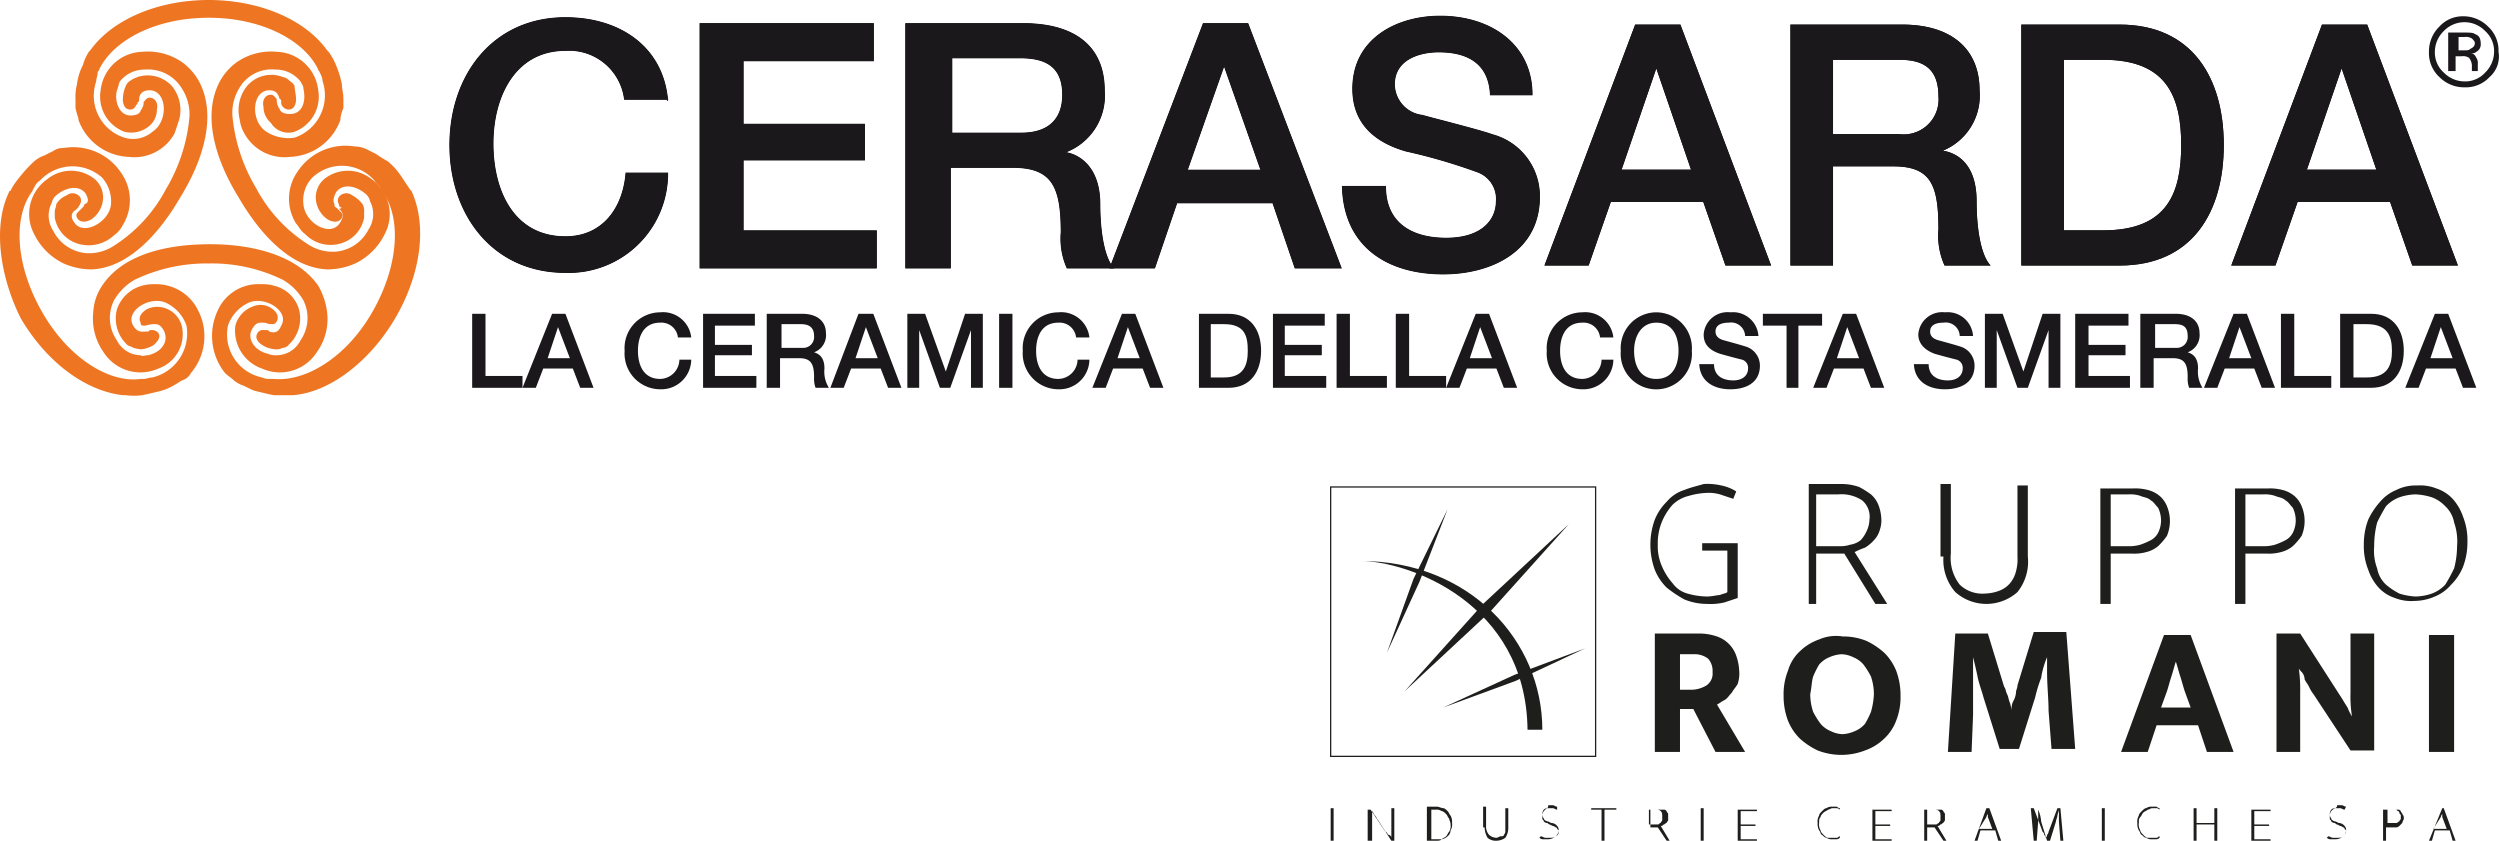 <svg id="Livello_1" data-name="Livello 1" xmlns="http://www.w3.org/2000/svg" viewBox="0 0 168.9 56.8"><defs><style>.cls-1{fill:#1b181c;}.cls-2,.cls-3,.cls-4,.cls-7{fill:none;}.cls-2,.cls-3,.cls-4{stroke:#1b181c;}.cls-2,.cls-3{stroke-miterlimit:3.864;}.cls-2,.cls-4{stroke-width:0.078px;}.cls-3{stroke-width:0.034px;}.cls-4{stroke-miterlimit:10;}.cls-5{fill:#ee7623;}.cls-6{fill:#1e1e1c;}.cls-7{stroke:#1e1e1c;stroke-width:0.086px;}</style></defs><polygon class="cls-1" points="31.9 26.2 35.3 26.2 35.3 25.4 32.8 25.4 32.8 21.2 31.9 21.2 31.9 26.2"/><path class="cls-1" d="M37.7,22.1h0l.8,2.1H37Zm-2.4,4.1h.9l.5-1.3h2l.5,1.3h.9l-1.9-5h-.9Z"/><path class="cls-1" d="M46.7,22.8a1.917,1.917,0,0,0-2.1-1.7,2.419,2.419,0,0,0-2.4,2.6,2.419,2.419,0,0,0,2.4,2.6,2.027,2.027,0,0,0,2.1-2h-.8a1.324,1.324,0,0,1-1.3,1.3c-1.1,0-1.5-.9-1.5-1.9s.4-1.9,1.5-1.9a1.12,1.12,0,0,1,1.2,1Z"/><polygon class="cls-1" points="47.5 26.2 51.1 26.2 51.1 25.4 48.3 25.4 48.3 24 50.8 24 50.8 23.3 48.3 23.3 48.3 22 51 22 51 21.2 47.5 21.2 47.5 26.2"/><path class="cls-1" d="M52.7,21.9h1.4c.4,0,.9.1.9.8a.736.736,0,0,1-.8.8H52.8V21.9Zm-.9,4.3h.9v-2H54c.8,0,1,.4,1,1.3a1.702,1.702,0,0,0,.1.7H56a2.062,2.062,0,0,1-.3-1.3c0-.8-.4-1-.7-1.1h0a1.228,1.228,0,0,0,.8-1.3c0-.8-.6-1.3-1.6-1.3H51.8Z"/><path class="cls-1" d="M58.5,22.1h0l.8,2.1H57.8Zm-2.4,4.1H57l.5-1.3h2l.5,1.3h.9l-1.9-5H58Z"/><polygon class="cls-1" points="61.3 26.2 62.1 26.2 62.1 22.3 62.1 22.3 63.5 26.2 64.2 26.2 65.6 22.3 65.6 22.3 65.6 26.2 66.4 26.2 66.4 21.2 65.2 21.2 63.9 25.1 63.9 25.1 62.5 21.2 61.3 21.2 61.3 26.2"/><rect class="cls-1" x="67.5" y="21.2" width="0.9" height="5"/><path class="cls-1" d="M73.6,22.8a1.917,1.917,0,0,0-2.1-1.7,2.419,2.419,0,0,0-2.4,2.6,2.419,2.419,0,0,0,2.4,2.6,2.027,2.027,0,0,0,2.1-2h-.8a1.324,1.324,0,0,1-1.3,1.3c-1.1,0-1.5-.9-1.5-1.9s.4-1.9,1.5-1.9a1.12,1.12,0,0,1,1.2,1Z"/><path class="cls-1" d="M76.2,22.1h0l.8,2.1H75.5Zm-2.4,4.1h.9l.5-1.3h2l.5,1.3h.9l-1.9-5h-.9Z"/><path class="cls-1" d="M81.8,21.9h.9c1.4,0,1.6.8,1.6,1.8s-.3,1.8-1.6,1.8h-.9ZM81,26.2h2c1.5,0,2.2-1.1,2.2-2.5s-.7-2.5-2.2-2.5H81Z"/><polygon class="cls-1" points="86 26.2 89.6 26.2 89.6 25.4 86.8 25.4 86.8 24 89.3 24 89.3 23.3 86.8 23.3 86.8 22 89.5 22 89.5 21.2 86 21.2 86 26.2"/><polygon class="cls-1" points="90.3 26.2 93.7 26.2 93.7 25.4 91.2 25.4 91.2 21.2 90.3 21.2 90.3 26.2"/><polygon class="cls-1" points="94.3 26.2 97.7 26.2 97.7 25.4 95.2 25.4 95.2 21.2 94.3 21.2 94.3 26.2"/><path class="cls-1" d="M100,22.1h0l.8,2.1H99.3Zm-2.3,4.1h.9l.5-1.3h2l.5,1.3h.9l-1.9-5h-.9Z"/><path class="cls-1" d="M109,22.8a1.917,1.917,0,0,0-2.1-1.7,2.419,2.419,0,0,0-2.4,2.6,2.419,2.419,0,0,0,2.4,2.6,2.027,2.027,0,0,0,2.1-2h-.8a1.324,1.324,0,0,1-1.3,1.3c-1.1,0-1.5-.9-1.5-1.9s.4-1.9,1.5-1.9a1.12,1.12,0,0,1,1.2,1Z"/><path class="cls-1" d="M111.9,21.1a2.419,2.419,0,0,0-2.4,2.6,2.408,2.408,0,1,0,4.8,0,2.419,2.419,0,0,0-2.4-2.6m0,.7c1.1,0,1.5.9,1.5,1.9s-.4,1.9-1.5,1.9-1.5-.9-1.5-1.9.5-1.9,1.5-1.9"/><path class="cls-1" d="M114.8,24.5c0,1.2.9,1.8,2.1,1.8,1,0,2-.4,2-1.6a1.347,1.347,0,0,0-1-1.3c-.3-.1-1.4-.4-1.4-.4q-.6-.15-.6-.6c0-.5.5-.6.9-.6a.945.945,0,0,1,1.1.9h.9a1.722,1.722,0,0,0-1.9-1.6,1.613,1.613,0,0,0-1.8,1.5c0,.5.2,1,1.1,1.3.7.2,1.1.3,1.5.4a.575.575,0,0,1,.4.6c0,.4-.3.8-1,.8s-1.3-.3-1.3-1.1h-1Z"/><polygon class="cls-1" points="119.1 22 120.7 22 120.7 26.2 121.5 26.2 121.5 22 123.1 22 123.1 21.2 119.1 21.2 119.1 22"/><path class="cls-1" d="M124.8,22.1h0l.8,2.1h-1.5Zm-2.3,4.1h.9l.5-1.3h2l.5,1.3h.9l-1.9-5h-.9Z"/><path class="cls-1" d="M129.3,24.5c0,1.2.9,1.8,2.1,1.8,1,0,2-.4,2-1.6a1.347,1.347,0,0,0-1-1.3c-.3-.1-1.4-.4-1.4-.4q-.6-.15-.6-.6c0-.5.5-.6.9-.6a.945.945,0,0,1,1.1.9h.9a1.722,1.722,0,0,0-1.9-1.6,1.613,1.613,0,0,0-1.8,1.5c0,.5.3,1,1.1,1.3.7.2,1.1.3,1.5.4a.575.575,0,0,1,.4.6c0,.4-.3.8-1,.8s-1.3-.3-1.3-1.1h-1Z"/><polygon class="cls-1" points="134.1 26.2 134.9 26.2 134.9 22.3 134.9 22.3 136.3 26.2 137 26.2 138.4 22.3 138.4 22.3 138.4 26.2 139.2 26.2 139.2 21.2 138 21.2 136.7 25.1 136.7 25.1 135.3 21.2 134.1 21.2 134.1 26.2"/><polygon class="cls-1" points="140.2 26.2 143.9 26.2 143.9 25.4 141.1 25.4 141.1 24 143.6 24 143.6 23.3 141.1 23.3 141.1 22 143.8 22 143.8 21.2 140.2 21.2 140.2 26.2"/><path class="cls-1" d="M145.5,21.9h1.4c.5,0,.9.1.9.8a.736.736,0,0,1-.8.8h-1.4V21.9Zm-.9,4.3h.9v-2h1.3c.8,0,1,.4,1,1.3a1.702,1.702,0,0,0,.1.7h.9a2.062,2.062,0,0,1-.3-1.3c0-.8-.4-1-.7-1.1h0a1.228,1.228,0,0,0,.8-1.3c0-.8-.6-1.3-1.6-1.3h-2.4Z"/><path class="cls-1" d="M151.3,22.1h0l.8,2.1h-1.5Zm-2.4,4.1h.9l.5-1.3h2l.5,1.3h.9l-1.9-5h-.9Z"/><polygon class="cls-1" points="154.1 26.2 157.5 26.2 157.5 25.4 155 25.4 155 21.2 154.1 21.2 154.1 26.2"/><path class="cls-1" d="M159,21.9h.9c1.4,0,1.7.8,1.7,1.8s-.3,1.8-1.7,1.8H159Zm-.9,4.3h2.1c1.5,0,2.2-1.1,2.2-2.5s-.7-2.5-2.2-2.5h-2.1Z"/><path class="cls-1" d="M164.9,22.1h0l.8,2.1h-1.5Zm-2.4,4.1h.9l.5-1.3h2l.5,1.3h.9l-1.9-5h-.9Z"/><path class="cls-1" d="M45.1,6.8c-.3-3.6-3.2-5.6-6.9-5.6-4.9,0-7.8,3.9-7.8,8.6s2.9,8.6,7.8,8.6a6.681,6.681,0,0,0,6.9-6.7H42.3c-.2,2.4-1.6,4.3-4.1,4.3-3.5,0-4.9-3.1-4.9-6.3s1.5-6.3,4.9-6.3a3.781,3.781,0,0,1,4,3.3h2.9Z"/><path class="cls-2" d="M45.1,6.8c-.3-3.6-3.2-5.6-6.9-5.6-4.9,0-7.8,3.9-7.8,8.6s2.9,8.6,7.8,8.6a6.681,6.681,0,0,0,6.9-6.7H42.3c-.2,2.4-1.6,4.3-4.1,4.3-3.5,0-4.9-3.1-4.9-6.3s1.5-6.3,4.9-6.3a3.781,3.781,0,0,1,4,3.3h2.9Z"/><path class="cls-1" d="M45.1,6.8c-.3-3.6-3.2-5.6-6.9-5.6-4.9,0-7.8,3.9-7.8,8.6s2.9,8.6,7.8,8.6a6.681,6.681,0,0,0,6.9-6.7H42.3c-.2,2.4-1.6,4.3-4.1,4.3-3.5,0-4.9-3.1-4.9-6.3s1.5-6.3,4.9-6.3a3.781,3.781,0,0,1,4,3.3h2.9Z"/><path class="cls-3" d="M45.1,6.8c-.3-3.6-3.2-5.6-6.9-5.6-4.9,0-7.8,3.9-7.8,8.6s2.9,8.6,7.8,8.6a6.681,6.681,0,0,0,6.9-6.7H42.3c-.2,2.4-1.6,4.3-4.1,4.3-3.5,0-4.9-3.1-4.9-6.3s1.5-6.3,4.9-6.3a3.781,3.781,0,0,1,4,3.3h2.9Z"/><polygon class="cls-1" points="47.3 18.1 59.2 18.1 59.2 15.6 50.2 15.6 50.2 10.8 58.4 10.8 58.4 8.4 50.2 8.4 50.2 4.1 59 4.1 59 1.6 47.3 1.6 47.3 18.1"/><polygon class="cls-2" points="47.3 18.1 59.2 18.1 59.2 15.6 50.2 15.6 50.2 10.8 58.4 10.8 58.4 8.4 50.2 8.4 50.2 4.1 59 4.1 59 1.6 47.3 1.6 47.3 18.1"/><polygon class="cls-1" points="47.3 18.1 59.2 18.1 59.2 15.6 50.2 15.6 50.2 10.8 58.4 10.8 58.4 8.4 50.2 8.4 50.2 4.1 59 4.1 59 1.6 47.3 1.6 47.3 18.1"/><polygon class="cls-3" points="47.3 18.1 59.2 18.1 59.2 15.6 50.2 15.6 50.2 10.8 58.4 10.8 58.4 8.4 50.2 8.4 50.2 4.1 59 4.1 59 1.6 47.3 1.6 47.3 18.1"/><path class="cls-1" d="M64.2,3.9h4.7c1.5,0,2.9.4,2.9,2.5,0,1.7-1,2.6-2.8,2.6H64.3V3.9ZM61.3,18.1h2.9V11.3h4.2c2.7,0,3.3,1.3,3.3,4.4a4.878,4.878,0,0,0,.4,2.4h3.1c-.6-.7-.9-2.4-.9-4.3,0-2.6-1.5-3.4-2.4-3.5h0a4.074,4.074,0,0,0,2.7-4.2c0-2.8-1.8-4.5-5.5-4.5H61.2V18.1Z"/><path class="cls-2" d="M64.2,3.9h4.7c1.5,0,2.9.4,2.9,2.5,0,1.7-1,2.6-2.8,2.6H64.3V3.9ZM61.3,18.1h2.9V11.3h4.2c2.7,0,3.3,1.3,3.3,4.4a4.878,4.878,0,0,0,.4,2.4h3.1c-.6-.7-.9-2.4-.9-4.3,0-2.6-1.5-3.4-2.4-3.5h0a4.074,4.074,0,0,0,2.7-4.2c0-2.8-1.8-4.5-5.5-4.5H61.2V18.1Z"/><path class="cls-1" d="M64.2,3.9h4.7c1.5,0,2.9.4,2.9,2.5,0,1.7-1,2.6-2.8,2.6H64.3V3.9ZM61.3,18.1h2.9V11.3h4.2c2.7,0,3.3,1.3,3.3,4.4a4.878,4.878,0,0,0,.4,2.4h3.1c-.6-.7-.9-2.4-.9-4.3,0-2.6-1.5-3.4-2.4-3.5h0a4.074,4.074,0,0,0,2.7-4.2c0-2.8-1.8-4.5-5.5-4.5H61.2V18.1Z"/><path class="cls-3" d="M64.2,3.9h4.7c1.5,0,2.9.4,2.9,2.5,0,1.7-1,2.6-2.8,2.6H64.3V3.9ZM61.3,18.1h2.9V11.3h4.2c2.7,0,3.3,1.3,3.3,4.4a4.878,4.878,0,0,0,.4,2.4h3.1c-.6-.7-.9-2.4-.9-4.3,0-2.6-1.5-3.4-2.4-3.5h0a4.074,4.074,0,0,0,2.7-4.2c0-2.8-1.8-4.5-5.5-4.5H61.2V18.1Z"/><path class="cls-1" d="M82.7,4.4h0l2.5,7.1h-5ZM75,18.1h3l1.5-4.4H86l1.5,4.4h3.1L84.3,1.6h-3Z"/><path class="cls-2" d="M82.7,4.4h0l2.5,7.1h-5ZM75,18.1h3l1.5-4.4H86l1.5,4.4h3.1L84.3,1.6h-3Z"/><path class="cls-1" d="M82.7,4.4h0l2.5,7.1h-5ZM75,18.1h3l1.5-4.4H86l1.5,4.4h3.1L84.3,1.6h-3Z"/><path class="cls-3" d="M82.7,4.4h0l2.5,7.1h-5ZM75,18.1h3l1.5-4.4H86l1.5,4.4h3.1L84.3,1.6h-3Z"/><path class="cls-1" d="M90.7,12.6c.1,4.1,3.1,5.9,6.8,5.9,3.2,0,6.5-1.5,6.5-5.2a4.286,4.286,0,0,0-3.2-4.2c-.8-.3-4.4-1.2-4.7-1.3a2.137,2.137,0,0,1-1.9-2.1c0-1.7,1.7-2.2,3-2.2,2,0,3.4.8,3.5,2.9h2.8c0-3.4-2.8-5.3-6.2-5.3-2.9,0-5.9,1.5-5.9,4.9,0,1.7.8,3.4,3.6,4.2a38.312,38.312,0,0,1,4.8,1.4,1.943,1.943,0,0,1,1.3,2c0,1.2-.9,2.5-3.4,2.5-2.3,0-4.1-1-4.1-3.5Z"/><path class="cls-2" d="M90.7,12.6c.1,4.1,3.1,5.9,6.8,5.9,3.2,0,6.5-1.5,6.5-5.2a4.286,4.286,0,0,0-3.2-4.2c-.8-.3-4.4-1.2-4.7-1.3a2.137,2.137,0,0,1-1.9-2.1c0-1.7,1.7-2.2,3-2.2,2,0,3.4.8,3.5,2.9h2.8c0-3.4-2.8-5.3-6.2-5.3-2.9,0-5.9,1.5-5.9,4.9,0,1.7.8,3.4,3.6,4.2a38.312,38.312,0,0,1,4.8,1.4,1.943,1.943,0,0,1,1.3,2c0,1.2-.9,2.5-3.4,2.5-2.3,0-4.1-1-4.1-3.5Z"/><path class="cls-1" d="M90.7,12.6c.1,4.1,3.1,5.9,6.8,5.9,3.2,0,6.5-1.5,6.5-5.2a4.286,4.286,0,0,0-3.2-4.2c-.8-.3-4.4-1.2-4.7-1.3a2.137,2.137,0,0,1-1.9-2.1c0-1.7,1.7-2.2,3-2.2,2,0,3.4.8,3.5,2.9h2.8c0-3.4-2.8-5.3-6.2-5.3-2.9,0-5.9,1.5-5.9,4.9,0,1.7.8,3.4,3.6,4.2a38.312,38.312,0,0,1,4.8,1.4,1.943,1.943,0,0,1,1.3,2c0,1.2-.9,2.5-3.4,2.5-2.3,0-4.1-1-4.1-3.5Z"/><path class="cls-3" d="M90.7,12.6c.1,4.1,3.1,5.9,6.8,5.9,3.2,0,6.5-1.5,6.5-5.2a4.286,4.286,0,0,0-3.2-4.2c-.8-.3-4.4-1.2-4.7-1.3a2.137,2.137,0,0,1-1.9-2.1c0-1.7,1.7-2.2,3-2.2,2,0,3.4.8,3.5,2.9h2.8c0-3.4-2.8-5.3-6.2-5.3-2.9,0-5.9,1.5-5.9,4.9,0,1.7.8,3.4,3.6,4.2a38.312,38.312,0,0,1,4.8,1.4,1.943,1.943,0,0,1,1.3,2c0,1.2-.9,2.5-3.4,2.5-2.3,0-4.1-1-4.1-3.5Z"/><path class="cls-1" d="M111.9,4.5h0l2.4,7h-4.8Zm-7.5,13.4h2.9l1.5-4.3h6.3l1.5,4.3h3L113.5,1.7h-3Z"/><path class="cls-2" d="M111.9,4.5h0l2.4,7h-4.8Zm-7.5,13.4h2.9l1.5-4.3h6.3l1.5,4.3h3L113.5,1.7h-3Z"/><path class="cls-1" d="M111.9,4.5h0l2.4,7h-4.8Zm-7.5,13.4h2.9l1.5-4.3h6.3l1.5,4.3h3L113.5,1.7h-3Z"/><path class="cls-4" d="M111.9,4.5h0l2.4,7h-4.8Zm-7.5,13.4h2.9l1.5-4.3h6.3l1.5,4.3h3L113.5,1.7h-3Z"/><path class="cls-1" d="M123.8,4h4.5c1.4,0,2.7.4,2.7,2.5a2.399,2.399,0,0,1-2.7,2.6h-4.5ZM121,17.9h2.8V11.2h4.1c2.6,0,3.1,1.3,3.1,4.3a4.878,4.878,0,0,0,.4,2.4h3c-.6-.7-.9-2.4-.9-4.3,0-2.6-1.4-3.3-2.4-3.4h0a3.981,3.981,0,0,0,2.6-4.1c0-2.7-1.8-4.4-5.2-4.4H121Z"/><path class="cls-2" d="M123.8,4h4.5c1.4,0,2.7.4,2.7,2.5a2.399,2.399,0,0,1-2.7,2.6h-4.5ZM121,17.9h2.8V11.2h4.1c2.6,0,3.1,1.3,3.1,4.3a4.878,4.878,0,0,0,.4,2.4h3c-.6-.7-.9-2.4-.9-4.3,0-2.6-1.4-3.3-2.4-3.4h0a3.981,3.981,0,0,0,2.6-4.1c0-2.7-1.8-4.4-5.2-4.4H121Z"/><path class="cls-1" d="M123.8,4h4.5c1.4,0,2.7.4,2.7,2.5a2.399,2.399,0,0,1-2.7,2.6h-4.5ZM121,17.9h2.8V11.2h4.1c2.6,0,3.1,1.3,3.1,4.3a4.878,4.878,0,0,0,.4,2.4h3c-.6-.7-.9-2.4-.9-4.3,0-2.6-1.4-3.3-2.4-3.4h0a3.981,3.981,0,0,0,2.6-4.1c0-2.7-1.8-4.4-5.2-4.4H121Z"/><path class="cls-4" d="M123.8,4h4.5c1.4,0,2.7.4,2.7,2.5a2.399,2.399,0,0,1-2.7,2.6h-4.5ZM121,17.9h2.8V11.2h4.1c2.6,0,3.1,1.3,3.1,4.3a4.878,4.878,0,0,0,.4,2.4h3c-.6-.7-.9-2.4-.9-4.3,0-2.6-1.4-3.3-2.4-3.4h0a3.981,3.981,0,0,0,2.6-4.1c0-2.7-1.8-4.4-5.2-4.4H121Z"/><path class="cls-1" d="M139.4,4h2.7c4.3,0,5.3,2.5,5.3,5.8,0,3.2-.9,5.8-5.3,5.8h-2.7Zm-2.8,13.9h6.6c4.9,0,7-3.6,7-8.1s-2.1-8.1-7-8.1h-6.6Z"/><path class="cls-2" d="M139.4,4h2.7c4.3,0,5.3,2.5,5.3,5.8,0,3.2-.9,5.8-5.3,5.8h-2.7Zm-2.8,13.9h6.6c4.9,0,7-3.6,7-8.1s-2.1-8.1-7-8.1h-6.6Z"/><path class="cls-1" d="M139.4,4h2.7c4.3,0,5.3,2.5,5.3,5.8,0,3.2-.9,5.8-5.3,5.8h-2.7Zm-2.8,13.9h6.6c4.9,0,7-3.6,7-8.1s-2.1-8.1-7-8.1h-6.6Z"/><path class="cls-4" d="M139.4,4h2.7c4.3,0,5.3,2.5,5.3,5.8,0,3.2-.9,5.8-5.3,5.8h-2.7Zm-2.8,13.9h6.6c4.9,0,7-3.6,7-8.1s-2.1-8.1-7-8.1h-6.6Z"/><path class="cls-1" d="M158.2,4.5h0l2.4,7h-4.8Zm-7.4,13.4h2.9l1.5-4.3h6.3l1.5,4.3h3L159.9,1.7h-3Z"/><path class="cls-2" d="M158.2,4.5h0l2.4,7h-4.8Zm-7.4,13.4h2.9l1.5-4.3h6.3l1.5,4.3h3L159.9,1.7h-3Z"/><path class="cls-1" d="M158.2,4.5h0l2.4,7h-4.8Zm-7.4,13.4h2.9l1.5-4.3h6.3l1.5,4.3h3L159.9,1.7h-3Z"/><path class="cls-4" d="M158.2,4.5h0l2.4,7h-4.8Zm-7.4,13.4h2.9l1.5-4.3h6.3l1.5,4.3h3L159.9,1.7h-3Z"/><path class="cls-1" d="M165.1,2.1a1.974,1.974,0,0,0-.6,1.4,1.816,1.816,0,0,0,.6,1.4,1.974,1.974,0,0,0,1.4.6,1.816,1.816,0,0,0,1.4-.6,1.974,1.974,0,0,0,.6-1.4,1.816,1.816,0,0,0-.6-1.4,1.933,1.933,0,0,0-2.8,0m3.1,3.1a2.193,2.193,0,0,1-1.7.7,2.342,2.342,0,0,1-1.7-.7,2.193,2.193,0,0,1-.7-1.7,2.342,2.342,0,0,1,.7-1.7,2.13,2.13,0,0,1,1.6-.7,2.342,2.342,0,0,1,1.7.7,2.193,2.193,0,0,1,.7,1.7,1.832,1.832,0,0,1-.6,1.7M167,2.6a.749.749,0,0,0-.5-.1h-.4v.9h.4c.2,0,.3,0,.4-.1.2-.1.3-.2.3-.4,0-.1-.1-.2-.2-.3m-.5-.4c.3,0,.6,0,.7.1.3.1.4.3.4.7a.55.55,0,0,1-.3.5c-.1.1-.2.1-.4.1.2,0,.3.1.4.3a.601.601,0,0,1,.1.4v.5H167V4.5a.845.845,0,0,0-.2-.6.749.749,0,0,0-.5-.1h-.4v1h-.5V2.2Z"/><path class="cls-5" d="M11.6,5.8a2.533,2.533,0,0,1,.5,2.3l-.3.9a3.096,3.096,0,0,1-3.1,1.6A3.773,3.773,0,0,1,5.3,8.1V8a6.373,6.373,0,0,1-.2-.7V6.7a3.402,3.402,0,0,1,.1-1,3.816,3.816,0,0,1,.4-1.3A3.552,3.552,0,0,1,6,3.5l.1-.1C7.6,1.3,10.7,0,14.1,0h0c3.4,0,6.5,1.3,8,3.4l.1.1a4.053,4.053,0,0,1,.5.9,6.468,6.468,0,0,1,.4,1.3c0,.3.1.6.1,1v.6A2.544,2.544,0,0,0,23,8v.1a3.773,3.773,0,0,1-3.4,2.5A3.096,3.096,0,0,1,16.5,9a2.39,2.39,0,0,1-.3-.9,2.605,2.605,0,0,1,.5-2.3,2.151,2.151,0,0,1,2.4-.6.758.758,0,0,1,.4.2c.1.1.3.2.4.4,0,.2.1.6.1.9s-.1.7-.5.7a.52.52,0,0,1-.4-.2.367.367,0,0,1-.1-.3c0-.1,0-.2-.1-.2-.1-.3-.2-.6-.7-.6-1.2,0-1.3,2.1-.2,2.8a2.754,2.754,0,0,0,1.9.4,3.014,3.014,0,0,0,1.9-3.8,1.421,1.421,0,0,0-.2-.6c0-.1-.1-.1-.1-.2-.9-1.9-3.7-3.5-7.4-3.5h0c-3.7,0-6.5,1.6-7.4,3.5,0,.1-.1.1-.1.2,0,.2-.1.4-.1.6A2.969,2.969,0,0,0,8.4,9.3a2.002,2.002,0,0,0,1.9-.4c1.1-.7,1-2.8-.2-2.8-.5,0-.7.3-.7.6,0,.1,0,.2-.1.2,0,.1,0,.1-.1.2-.1.2-.2.3-.4.3-.4,0-.5-.4-.5-.7a2.388,2.388,0,0,1,.2-.9.781.781,0,0,1,.4-.4c.1-.1.2-.1.4-.2a2.217,2.217,0,0,1,2.3.6"/><path class="cls-5" d="M6.8,6.1A2.912,2.912,0,0,1,9.6,3.5a4.071,4.071,0,0,1,2.7.7,3.916,3.916,0,0,1,1.2,1.4c1.1,2.2.3,5.1-1.3,7.7-1.5,2.6-3.6,4.8-6,4.9a4.638,4.638,0,0,1-1.9-.4,4.297,4.297,0,0,1-2-2,2.879,2.879,0,0,1,.9-3.7,2.548,2.548,0,0,1,3.2,0,1.639,1.639,0,0,1,.5,1.7,1.834,1.834,0,0,1-.7,1c-.3.2-.8.3-1-.1-.1-.2,0-.3.1-.4l.3-.3a.349.349,0,0,0,.1-.2c.3-.1.3-.3.1-.7-.4-.6-1.3-.5-2,.1a.85.85,0,0,0-.3.5,1.869,1.869,0,0,0,.1,1.9,2.749,2.749,0,0,0,2.2,1.5,3.018,3.018,0,0,0,1.9-.5,10.066,10.066,0,0,0,3.5-3.8,11.545,11.545,0,0,0,1.6-4.9A3.198,3.198,0,0,0,12.3,6,2.661,2.661,0,0,0,9.8,4.7a2.131,2.131,0,0,0-1.7.8c-.1.2-.1.4-.2.6-.2.8.2,1.7.9,1.7.4,0,.6-.1.7-.3,0-.1.1-.1.1-.2a.601.601,0,0,0,.1-.4c.1-.1.2-.3.4-.3.4,0,.6.4.5.8a1.433,1.433,0,0,1-.5,1.1,1.901,1.901,0,0,1-1.7.4A2.535,2.535,0,0,1,6.8,6.1"/><path class="cls-5" d="M22.8,16.5a2.386,2.386,0,0,1-2.2-.7c-.3-.2-.4-.5-.6-.7a3.186,3.186,0,0,1,.1-3.5A3.876,3.876,0,0,1,24,9.9h.1a1.854,1.854,0,0,1,.7.2l.6.3a9.223,9.223,0,0,0,.8.5,4.504,4.504,0,0,1,.9,1l.6.9.1.1c1.1,2.4.6,5.7-1.1,8.6h0c-1.7,2.9-4.4,5-6.9,5.2H18.5c-.5-.1-.9-.2-1.3-.3-.3-.1-.6-.3-.9-.4a2.186,2.186,0,0,1-.5-.3c-.2-.2-.4-.3-.6-.5h0a4.025,4.025,0,0,1-.5-4.2,2.996,2.996,0,0,1,2.9-1.8,2.769,2.769,0,0,1,.9.1,2.306,2.306,0,0,1,1.7,1.6,2.436,2.436,0,0,1-.7,2.4.52.52,0,0,1-.4.2.902.902,0,0,1-.5.1,1.898,1.898,0,0,1-.9-.3c-.3-.2-.5-.5-.3-.8a.399.399,0,0,1,.4-.2H18c.1,0,.1,0,.2.1.3.1.6.1.8-.4.6-1-1.2-2.1-2.3-1.5A2.666,2.666,0,0,0,15.4,22a2.964,2.964,0,0,0,2.3,3.5,1.268,1.268,0,0,0,.6.1h.2c2.1.2,4.9-1.4,6.7-4.6h0c1.8-3.2,1.9-6.4.6-8.1,0-.1-.1-.1-.1-.2-.1-.2-.3-.3-.4-.5a2.911,2.911,0,0,0-4.2-.2,2.21,2.21,0,0,0-.6,1.8c.1,1.3,1.9,2.3,2.5,1.2.3-.5.1-.7-.1-.9.2,0,.2-.1.1-.1-.1-.1-.1-.1-.1-.2a.446.446,0,0,1,0-.5.633.633,0,0,1,.9-.1,2.169,2.169,0,0,1,.7.6.902.902,0,0,1,.1.5v.4a2.235,2.235,0,0,1-1.8,1.8"/><path class="cls-5" d="M5.4,16.5a2.25,2.25,0,0,1-1.7-1.8v-.4c0-.2.1-.3.1-.5a1.407,1.407,0,0,1,.7-.6.633.633,0,0,1,.9.1.454.454,0,0,1,0,.5c0,.1-.1.1-.1.2l-.2.2c-.2.1-.4.4-.1.8.6,1,2.4,0,2.5-1.2A2.445,2.445,0,0,0,6.9,12a2.999,2.999,0,0,0-4.2.2.998.998,0,0,0-.4.5.349.349,0,0,0-.1.2C.9,14.6,1,17.8,2.8,21h0c1.8,3.2,4.6,4.9,6.7,4.6h.2c.2,0,.4-.1.6-.1A3.061,3.061,0,0,0,12.6,22a2.666,2.666,0,0,0-1.3-1.5C10.2,19.9,8.4,21,9,22c.3.5.6.4.9.4.1,0,.2,0,.2-.1h.2a.52.52,0,0,1,.4.2c.2.3-.1.6-.3.8a1.898,1.898,0,0,1-.9.3,4.331,4.331,0,0,1-.5-.1c-.1-.1-.3-.1-.4-.2a2.436,2.436,0,0,1-.7-2.4,2.489,2.489,0,0,1,1.7-1.6,3.085,3.085,0,0,1,.9-.1A3.155,3.155,0,0,1,13.4,21a3.826,3.826,0,0,1-.5,4.2h0a1.024,1.024,0,0,1-.6.5c-.2.1-.3.2-.5.3a3.552,3.552,0,0,1-.9.4c-.4.1-.8.2-1.3.3a4.052,4.052,0,0,1-1.1,0H8.3c-2.6-.3-5.2-2.3-6.9-5.2h0C0,18.7-.5,15.3.6,13a.098.098,0,0,1,.1-.1,4.696,4.696,0,0,1,.6-.9,9.016,9.016,0,0,1,.9-1,2.177,2.177,0,0,1,.8-.5l.6-.3a1.072,1.072,0,0,1,.6-.2h.1a3.876,3.876,0,0,1,3.9,1.7,3.186,3.186,0,0,1,.1,3.5,1.874,1.874,0,0,1-.6.7,2.504,2.504,0,0,1-2.3.6"/><path class="cls-5" d="M21.5,6.1a2.912,2.912,0,0,0-2.8-2.6,4.071,4.071,0,0,0-2.7.7,3.916,3.916,0,0,0-1.2,1.4c-1.1,2.2-.3,5.1,1.3,7.7,1.5,2.6,3.6,4.8,6,4.9a4.638,4.638,0,0,0,1.9-.4,4.297,4.297,0,0,0,2-2,2.879,2.879,0,0,0-.9-3.7,2.548,2.548,0,0,0-3.2,0,1.639,1.639,0,0,0-.5,1.7,1.834,1.834,0,0,0,.7,1c.3.2.8.3,1-.1.1-.2,0-.3-.1-.4l-.3-.3c-.1,0-.1-.1-.1-.2-.1-.2-.1-.4.1-.8.4-.6,1.3-.5,2,.1a.85.85,0,0,1,.3.5,1.869,1.869,0,0,1-.1,1.9A2.749,2.749,0,0,1,22.7,17a3.018,3.018,0,0,1-1.9-.5,10.066,10.066,0,0,1-3.5-3.8,11.545,11.545,0,0,1-1.6-4.9,3.198,3.198,0,0,1,.5-1.9,2.515,2.515,0,0,1,2.4-1.2,2.131,2.131,0,0,1,1.7.8c.1.2.2.3.2.5.2.9-.1,1.7-.9,1.7-.4,0-.6-.1-.7-.3,0-.1-.1-.1-.1-.2a.902.902,0,0,1-.1-.5c-.1-.1-.2-.3-.4-.3-.4,0-.6.4-.5.8a1.433,1.433,0,0,0,.5,1.1,1.382,1.382,0,0,0,1.6.6,2.535,2.535,0,0,0,1.6-2.8"/><path class="cls-5" d="M17.7,24.9a2.958,2.958,0,0,0,3.7-1.1,3.821,3.821,0,0,0,.7-2.7,4.779,4.779,0,0,0-.6-1.8c-1.4-2-4.3-2.8-7.3-2.8s-5.9.7-7.3,2.8a3.51,3.51,0,0,0-.6,1.8A3.946,3.946,0,0,0,7,23.8a2.958,2.958,0,0,0,3.7,1.1,2.462,2.462,0,0,0,1.6-2.8,1.731,1.731,0,0,0-1.2-1.3,1.627,1.627,0,0,0-1.2.1c-.3.2-.6.5-.4.9,0,.2.1.2.3.2a4.331,4.331,0,0,1,.5-.1h.2c.2,0,.4.1.6.5.3.7-.2,1.4-1.1,1.6-.2,0-.4.1-.5,0a1.818,1.818,0,0,1-1.6-1,2.659,2.659,0,0,1-.2-2.7,3.76,3.76,0,0,1,1.4-1.4,11.224,11.224,0,0,1,5-1.1,10.896,10.896,0,0,1,5,1.1,3.76,3.76,0,0,1,1.4,1.4,2.659,2.659,0,0,1-.2,2.7,1.818,1.818,0,0,1-1.6,1,1.268,1.268,0,0,1-.6-.1c-.9-.2-1.4-1-1.1-1.6.2-.4.4-.5.6-.5h.2c.2,0,.3.1.5.1s.3,0,.4-.2c.2-.4-.1-.7-.4-.9a1.304,1.304,0,0,0-1.2-.1A1.898,1.898,0,0,0,15.9,22a2.712,2.712,0,0,0,1.8,2.9"/><path class="cls-6" d="M164.1,50.8h1.7V42.9h-1.7Zm-10.3,0h1.6v-4a10.283,10.283,0,0,0-.1-1.7h0c0,.1.1.2.2.3a.764.764,0,0,1,.2.5c.1.2.2.3.3.5a2.186,2.186,0,0,0,.3.5l2.5,3.8h1.6V42.8h-1.6v4a8.601,8.601,0,0,0,.1,1.6h0a3.328,3.328,0,0,1-.3-.6c-.2-.3-.3-.5-.5-.8l-2.7-4.2h-1.6Zm-10.5,0h1.8l.6-1.8h2.8l.6,1.8h1.8L148,42.9h-1.8Zm3.1-4.1c.1-.3.2-.7.3-1s.2-.7.3-1h0c.1.3.2.7.3,1s.2.7.3,1l.4,1.1h-2Zm-14.8,4.1h1.6l.1-2.5V44.4h0c.1.4.2.8.3,1.3s.3,1,.4,1.4l1.1,3.5h1.3l1.1-3.5a9.29,9.29,0,0,1,.4-1.3,5.733,5.733,0,0,1,.4-1.4h0v1c0,.9.1,1.8.1,2.6l.2,2.6h1.6l-.6-7.9h-2.2l-1.1,3.6c0,.2-.1.3-.1.5a1.421,1.421,0,0,1-.2.6,1.268,1.268,0,0,0-.1.6c0,.2-.1.3-.1.5h.2c0-.2-.1-.3-.1-.5a4.331,4.331,0,0,0-.1-.5c-.1-.2-.1-.4-.2-.6s-.1-.4-.2-.5l-1.1-3.6h-2.2Zm-9.1-5.1a5.938,5.938,0,0,1,.4-.8,1.794,1.794,0,0,1,.7-.5,2.353,2.353,0,0,1,.8-.2,1.884,1.884,0,0,1,.8.2,1.794,1.794,0,0,1,.7.5,5.582,5.582,0,0,1,.5.8,3.73,3.73,0,0,1,.2,1.2,5.019,5.019,0,0,1-.2,1.2,5.938,5.938,0,0,1-.4.8,1.794,1.794,0,0,1-.7.5,2.353,2.353,0,0,1-.8.2,1.884,1.884,0,0,1-.8-.2,1.794,1.794,0,0,1-.7-.5,5.582,5.582,0,0,1-.5-.8,3.73,3.73,0,0,1-.2-1.2c.1-.5.1-.9.2-1.2m.4-2.5a3.528,3.528,0,0,0-1.3.8,2.871,2.871,0,0,0-.8,1.3,4.309,4.309,0,0,0-.3,1.7,4.671,4.671,0,0,0,.3,1.7,3.596,3.596,0,0,0,.8,1.2,5.025,5.025,0,0,0,1.2.8,4.417,4.417,0,0,0,3.2,0,3.528,3.528,0,0,0,1.3-.8,3.166,3.166,0,0,0,.8-1.2,4.309,4.309,0,0,0,.3-1.7,4.671,4.671,0,0,0-.3-1.7,3.596,3.596,0,0,0-.8-1.2,5.025,5.025,0,0,0-1.2-.8,4.146,4.146,0,0,0-1.6-.3,2.851,2.851,0,0,0-1.6.2m-9.4,1h.9a1.493,1.493,0,0,1,1,.3,1.222,1.222,0,0,1,.3.9.975.975,0,0,1-.4.9,2.016,2.016,0,0,1-1.1.3h-.7Zm-1.7,6.6h1.7V47.9h.9l1.5,2.9h2L116,47.6c.2-.1.3-.2.5-.3s.3-.3.5-.5c.1-.2.3-.4.4-.6a2.22,2.22,0,0,0,.1-.9,3.553,3.553,0,0,0-.2-1A2.098,2.098,0,0,0,116,43a3.73,3.73,0,0,0-1.2-.2h-3Z"/><path class="cls-6" d="M160.6,35.3a10.904,10.904,0,0,1,.6-1.1,2.361,2.361,0,0,1,.9-.6,3.595,3.595,0,0,1,1.1-.2,4.253,4.253,0,0,1,1.1.2,2.361,2.361,0,0,1,.9.6,1.975,1.975,0,0,1,.6,1.1,3.899,3.899,0,0,1,.2,1.6,6.053,6.053,0,0,1-.2,1.5,10.905,10.905,0,0,1-.6,1.1,2.361,2.361,0,0,1-.9.6,3.595,3.595,0,0,1-1.1.2,4.253,4.253,0,0,1-1.1-.2,4.695,4.695,0,0,1-.9-.6,1.975,1.975,0,0,1-.6-1.1,3.416,3.416,0,0,1-.2-1.5,6.265,6.265,0,0,1,.2-1.6m1.3-2.2a2.836,2.836,0,0,0-1.1.8,5.024,5.024,0,0,0-.8,1.2,4.671,4.671,0,0,0-.3,1.7,4.31,4.31,0,0,0,.3,1.7,3.458,3.458,0,0,0,.7,1.2,2.589,2.589,0,0,0,1.1.7,2.953,2.953,0,0,0,1.3.2,3.529,3.529,0,0,0,1.4-.3,2.836,2.836,0,0,0,1.1-.8,3.596,3.596,0,0,0,.8-1.2,4.671,4.671,0,0,0,.3-1.7,4.309,4.309,0,0,0-.3-1.7,3.458,3.458,0,0,0-.7-1.2,2.589,2.589,0,0,0-1.1-.7,2.953,2.953,0,0,0-1.3-.2,2.904,2.904,0,0,0-1.4.3m-10.3.3h1.3a2.202,2.202,0,0,1,.8.1c.2.1.5.1.7.3.2.1.3.3.5.5a1.997,1.997,0,0,1,.2.9,1.884,1.884,0,0,1-.2.8,1.205,1.205,0,0,1-.5.5,4.875,4.875,0,0,1-.7.3,2.769,2.769,0,0,1-.9.1h-1.1V33.4Zm-.6,7.4h.7V37.4h1.4a3.083,3.083,0,0,0,1-.1,2.01,2.01,0,0,0,.8-.4,4.35,4.35,0,0,0,.6-.7,2.6,2.6,0,0,0,0-2,1.794,1.794,0,0,0-.5-.7,2.01,2.01,0,0,0-.8-.4,3.402,3.402,0,0,0-1-.1H151Zm-8.5-7.4h1.3a2.202,2.202,0,0,1,.8.1c.2.1.5.1.7.3.2.1.3.3.5.5a1.997,1.997,0,0,1,.2.9,1.884,1.884,0,0,1-.2.8,1.205,1.205,0,0,1-.5.5,4.875,4.875,0,0,1-.7.3,2.769,2.769,0,0,1-.9.1h-1.1V33.4Zm-.6,7.4h.7V37.4H144a3.083,3.083,0,0,0,1-.1,2.01,2.01,0,0,0,.8-.4,4.351,4.351,0,0,0,.6-.7,2.6,2.6,0,0,0,0-2,1.794,1.794,0,0,0-.5-.7,2.01,2.01,0,0,0-.8-.4,3.402,3.402,0,0,0-1-.1h-2.2Zm-10.6-3.2a3.293,3.293,0,0,0,.8,2.4,3.156,3.156,0,0,0,4.2,0,3.286,3.286,0,0,0,.7-2.4V32.8h-.7v4.8a3.083,3.083,0,0,1-.1,1,2.01,2.01,0,0,1-.4.8,1.794,1.794,0,0,1-.7.5,2.959,2.959,0,0,1-1,.2,2.199,2.199,0,0,1-1.7-.6,2.928,2.928,0,0,1-.6-2.1V32.7h-.7v4.9Zm-8.6-4.2h1.5a2.537,2.537,0,0,1,1.6.4,1.428,1.428,0,0,1,.5,1.3,1.884,1.884,0,0,1-.2.8,2.092,2.092,0,0,1-.4.6,1.493,1.493,0,0,1-.7.3,2.202,2.202,0,0,1-.8.1h-1.5Zm-.6,7.4h.6V37.4h1.9l2.1,3.4h.8l-2.2-3.5a4.875,4.875,0,0,1,.7-.3,2.651,2.651,0,0,0,.6-.5,1.612,1.612,0,0,0,.4-.7,1.949,1.949,0,0,0,.1-.8,2.92,2.92,0,0,0-.2-.9,1.794,1.794,0,0,0-.5-.7,5.581,5.581,0,0,0-.8-.5,3.595,3.595,0,0,0-1.1-.2h-2.3v8.1Zm-8.3-7.7a2.55,2.55,0,0,0-1.2.8,3.596,3.596,0,0,0-.8,1.2,4.967,4.967,0,0,0,0,3.4,3.596,3.596,0,0,0,.8,1.2,8.342,8.342,0,0,0,1.2.8,4.013,4.013,0,0,0,1.5.3,4.121,4.121,0,0,0,1.2-.1l.9-.3V36.7H115v.5h1.7V40c-.1.1-.3.1-.5.2-.2,0-.5.1-.9.1a5.067,5.067,0,0,1-1.3-.2,1.834,1.834,0,0,1-1-.7,4.129,4.129,0,0,1-.7-1.1,3.339,3.339,0,0,1-.3-1.5,3.808,3.808,0,0,1,.3-1.6,4.129,4.129,0,0,1,.7-1.1,2.384,2.384,0,0,1,1.1-.6,5.019,5.019,0,0,1,1.2-.2,2.769,2.769,0,0,1,.9.1l.9.3.2-.5a2.995,2.995,0,0,0-1-.4,4.121,4.121,0,0,0-1.2-.1c-.3.1-.8.2-1.3.4"/><path class="cls-6" d="M164.9,55.2h0a.349.349,0,0,1,.1-.2v-.2h0v.4l.3.8h-.9Zm-.8,1.6h.2l.2-.7h1l.2.7h.2l-.8-2.2H165Zm-2.9-2.1h.6c.1,0,.1,0,.2.1a.098.098,0,0,1,.1.1c0,.1.1.1.1.2v.2c0,.1-.1.1-.1.2-.1,0-.1.1-.2.1h-.6v-.9Zm-.2,2.1h.2v-.9h.7a.349.349,0,0,0,.2-.1l.2-.2c0-.1.1-.2.1-.3a.367.367,0,0,0-.1-.3c0-.1-.1-.1-.1-.2-.1-.1-.1-.1-.2-.1h-1Zm-3.4-2.1a.519.519,0,0,0-.2.4v.2c0,.1.1.1.1.2a.349.349,0,0,0,.2.1c.1,0,.1.1.2.1l.2.1a.349.349,0,0,1,.2.1.098.098,0,0,1,.1.1l.1.1v.1c0,.1-.1.2-.2.3s-.2.1-.4.1h-.3c-.1,0-.2-.1-.3-.1l-.1.1a.367.367,0,0,0,.3.1h.3a.764.764,0,0,0,.5-.2.52.52,0,0,0,.2-.4.367.367,0,0,0-.1-.3.52.52,0,0,0-.4-.2l-.2-.1c-.1,0-.3-.1-.3-.2a.5.5,0,0,1,0-.6c.1-.1.2-.1.4-.1h.2c.1,0,.2.1.3.1l.1-.2c-.1,0-.2-.1-.3-.1h-.3c0,.2-.2.2-.3.3m-5.5,2.1h1.3v-.1h-1.1v-.9h1v-.1h-1v-.9h1.1v-.1h-1.3Zm-3.7,0V55.7h1.2v1.1h.2V54.6h-.2v1h-1.2v-1h-.2v2.2Zm-3.3-.2c-.1,0-.2-.1-.3-.2s-.2-.2-.2-.3a.749.749,0,0,1-.1-.5c0-.2,0-.3.1-.4s.1-.2.2-.3.2-.1.3-.2c.1,0,.2-.1.3-.1h.3a.349.349,0,0,1,.2.1v-.1a.349.349,0,0,1-.2-.1h-.3a.601.601,0,0,0-.4.1c-.1,0-.2.1-.3.2s-.2.2-.2.3a.749.749,0,0,0-.1.5.901.901,0,0,0,.1.5c.1.1.1.3.2.3.1.1.2.2.3.2a.601.601,0,0,0,.4.1h.3a.349.349,0,0,0,.2-.1v-.1c-.1,0-.1.1-.2.1h-.6m-3.1.2h.2V54.6H142Zm-4.6,0h.2l.1-1.3v-.8h0a2.353,2.353,0,0,1,.2.8l.4,1.3h.2l.4-1.3c0-.1.1-.3.1-.4s.1-.3.1-.4h0v.8l.1,1.3h.2l-.2-2.2H139l-.6,1.6a.31.31,0,0,1-.1.2c0,.1,0,.1-.1.2h0c0-.1,0-.1-.1-.2,0-.1,0-.1-.1-.2l-.6-1.6h-.2Zm-3.2-1.6h0a.349.349,0,0,1,.1-.2v-.2h0v.4l.3.8h-.9Zm-.8,1.6h.2l.2-.7h1l.2.7h.2l-.8-2.2h-.2Zm-3.2-2.1h.4c.2,0,.3,0,.4.1s.1.2.1.4v.2c0,.1-.1.1-.1.2-.1,0-.1.1-.2.1h-.6Zm-.2,2.1h.2v-.9h.5l.6.9h.2l-.6-1c.1,0,.1,0,.2-.1.1,0,.1-.1.2-.1,0-.1.1-.1.1-.2V55c0-.1-.1-.1-.1-.2-.1-.1-.1-.1-.2-.1H130Zm-3.5,0h1.3v-.1h-1.1v-.9h1v-.1h-1v-.9h1.1v-.1h-1.3Zm-3-.2c-.1,0-.2-.1-.3-.2s-.2-.2-.2-.3a.749.749,0,0,1-.1-.5c0-.2,0-.3.1-.4,0-.1.1-.2.2-.3s.2-.1.3-.2c.1,0,.2-.1.3-.1h.3a.349.349,0,0,1,.2.1v-.1a.349.349,0,0,1-.2-.1h-.3a.601.601,0,0,0-.4.1c-.1,0-.2.1-.3.2s-.2.2-.2.3a.749.749,0,0,0-.1.5.902.902,0,0,0,.1.5c.1.1.1.3.2.3.1.1.2.2.3.2a.601.601,0,0,0,.4.1h.3a.349.349,0,0,0,.2-.1v-.1c-.1,0-.1.1-.2.1h-.6m-6.1.2h1.3v-.1h-1.1v-.9h1v-.1h-1v-.9h1.1v-.1h-1.3Zm-2.5,0h.2V54.6h-.2Zm-3.5-2.1h.4c.2,0,.3,0,.4.1s.1.2.1.4v.2c0,.1-.1.1-.1.2-.1,0-.1.1-.2.1h-.6Zm-.1,2.1h.2v-.9h.5l.6.9h.2l-.6-1c.1,0,.1,0,.2-.1.1,0,.1-.1.2-.1,0-.1.1-.1.1-.2V55c0-.1-.1-.1-.1-.2-.1-.1-.1-.1-.2-.1h-.9v2.1Zm-3.8-2.2v.1h.7v2.1h.2V54.7h.8v-.1Zm-3.1.1a.52.52,0,0,0-.2.4v.2c0,.1.1.1.1.2a.349.349,0,0,0,.2.1c.1,0,.1.1.2.1l.2.1a.349.349,0,0,1,.2.1.098.098,0,0,1,.1.1l.1.1v.1c0,.1,0,.2-.2.3-.1.1-.2.1-.4.1h-.3c-.1,0-.2-.1-.3-.1l-.1.1a.367.367,0,0,0,.3.1h.3a.764.764,0,0,0,.5-.2.52.52,0,0,0,.2-.4.367.367,0,0,0-.1-.3.52.52,0,0,0-.4-.2l-.2-.1c-.1,0-.3-.1-.3-.2a.5.5,0,0,1,0-.6c.1-.1.2-.1.4-.1h.2c.1,0,.2.1.3.1v-.2c-.1,0-.2-.1-.3-.1h-.3c0,.2-.1.2-.2.3m-4.1,1.2a1.445,1.445,0,0,0,.2.7.845.845,0,0,0,.6.2,1.072,1.072,0,0,0,.6-.2,1.165,1.165,0,0,0,.2-.7V54.6h-.2v1.6a.349.349,0,0,1-.1.2c0,.1-.1.1-.2.1s-.2.1-.3.1a.764.764,0,0,1-.5-.2.845.845,0,0,1-.2-.6V54.5h-.2v1.4Zm-3.7-1.2H97a.601.601,0,0,1,.4.1c.1,0,.2.1.3.2s.1.2.2.3c0,.1.1.2.1.4a.749.749,0,0,1-.1.5c-.1.1-.1.2-.2.3s-.2.1-.3.2h-.7v-2Zm-.2-.1v2.2H97c.2,0,.3,0,.4-.1a.758.758,0,0,0,.4-.2.52.52,0,0,0,.2-.4.749.749,0,0,0,.1-.5.902.902,0,0,0-.1-.5c-.1-.1-.1-.2-.2-.3s-.2-.2-.3-.2-.3-.1-.4-.1h-.7Zm-3.9,2.2h.2v-2h0c.1.1.1.2.2.3s.1.2.2.3l.9,1.4h.2V54.6H94v2h0a.215.215,0,0,0-.2-.2c-.1-.1-.1-.2-.2-.2l-1-1.5h-.2v2.1Zm-2.6,0h.2V54.6h-.2Z"/><rect class="cls-7" x="89.9" y="32.9" width="17.9" height="18.2"/><polygon class="cls-6" points="97.8 34.4 95.9 39.3 93.7 44.1 95.5 39.1 97.8 34.4"/><polygon class="cls-6" points="100.2 40.8 106 35.4 100.7 41.3 94.9 46.7 100.2 40.8"/><polygon class="cls-6" points="102.3 45.6 107.1 43.8 102.4 46 97.5 47.8 102.3 45.6"/><path class="cls-6" d="M91.9,37.9c7.4,0,12.3,5.4,12.3,11.4h-1c-.1-8.6-8.1-11.4-11.3-11.4"/></svg>